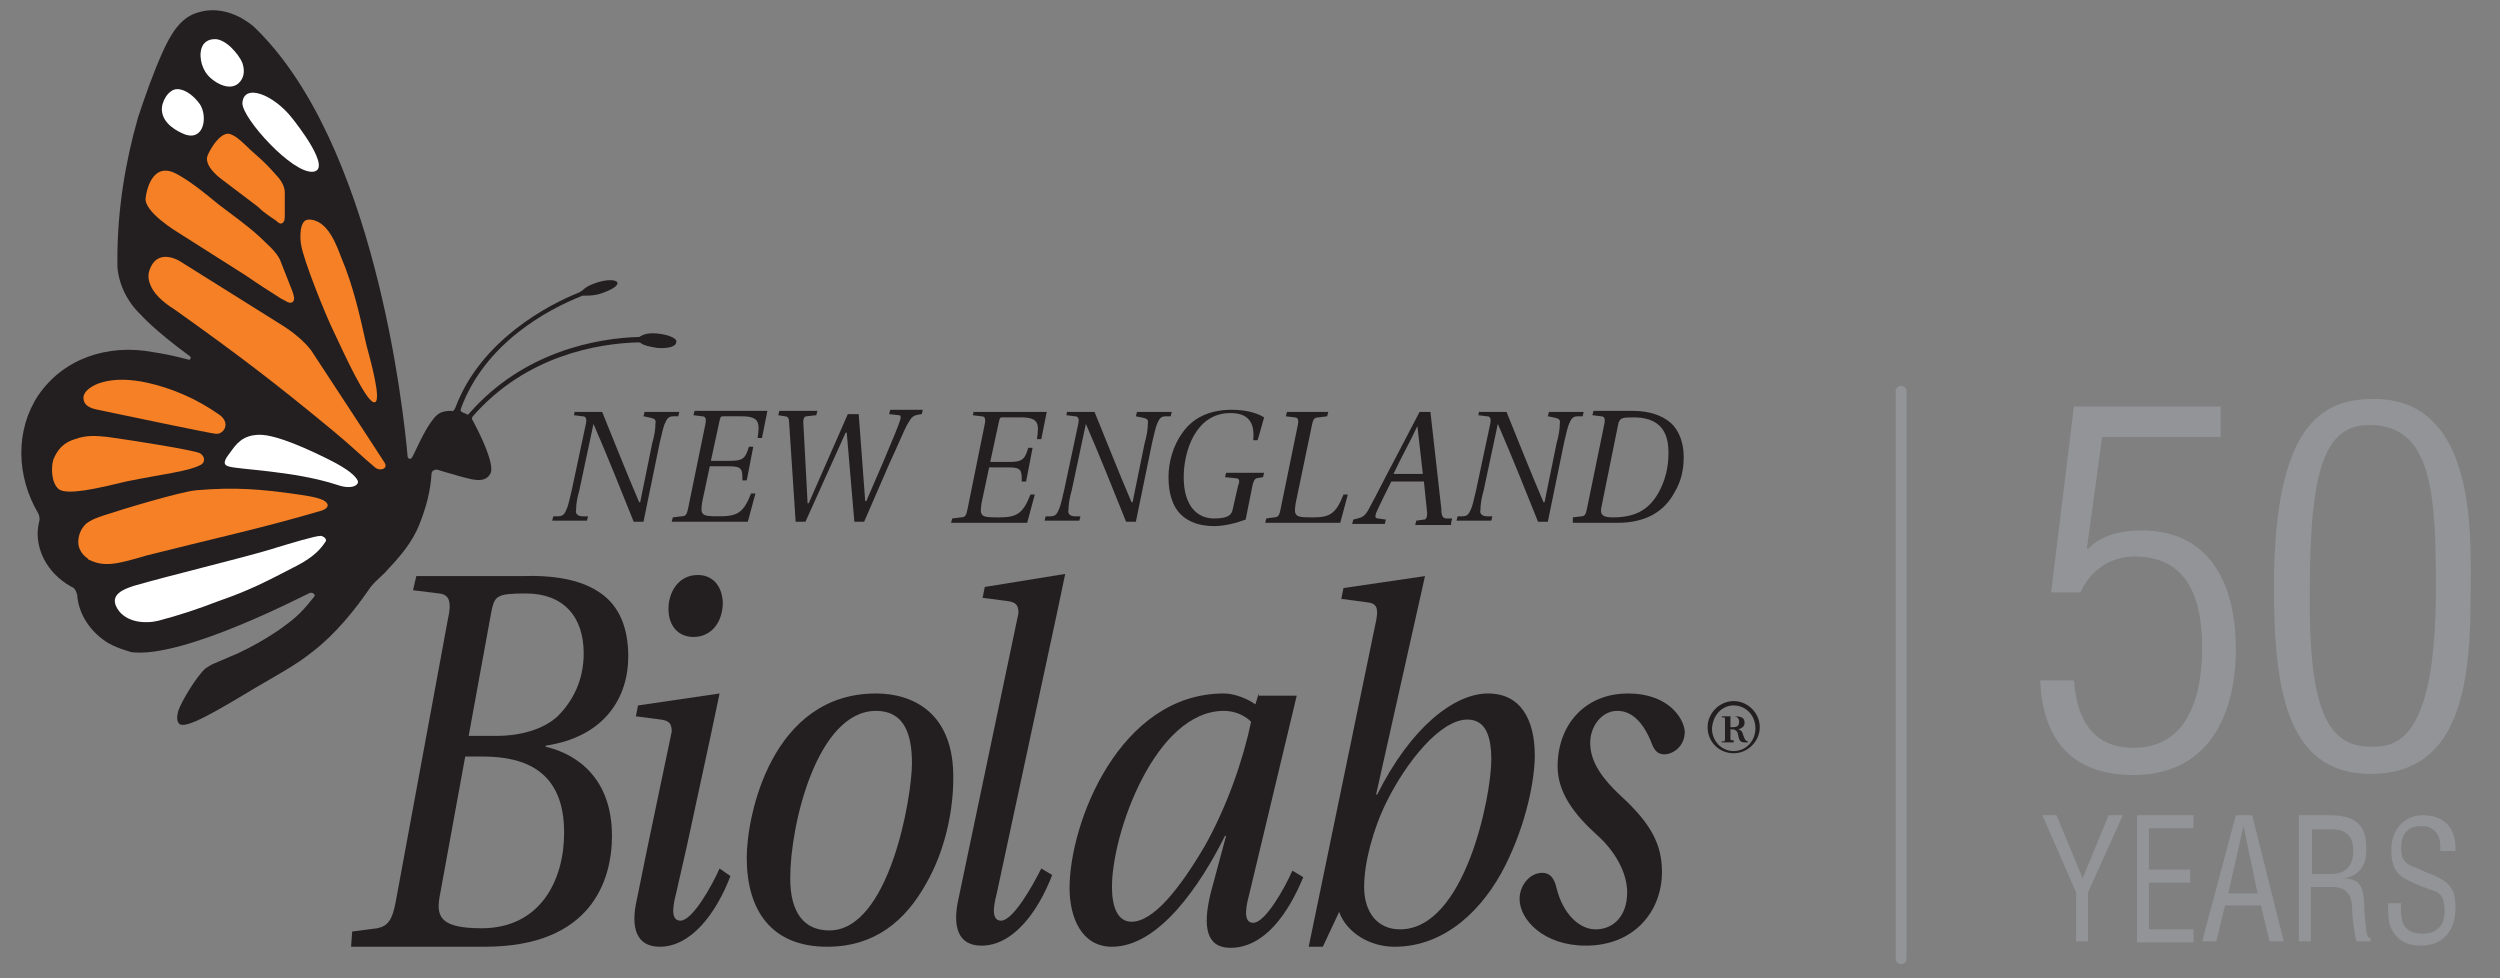 <?xml version="1.0" encoding="utf-8"?>
<!-- Generator: Adobe Illustrator 28.0.0, SVG Export Plug-In . SVG Version: 6.00 Build 0)  -->
<svg version="1.1" id="Layer_1" xmlns="http://www.w3.org/2000/svg" xmlns:xlink="http://www.w3.org/1999/xlink" x="0px" y="0px"
	 viewBox="0 0 230 90" style="enable-background:new 0 0 230 90;" xml:space="preserve">
<rect x="0" y="0" width="230" height="90" fill="#808080" stroke="none"/>
<style type="text/css">
	.st0{fill:none;stroke:#929497;stroke-linecap:round;}
	.st1{fill:#929497;}
	.st2{fill-rule:evenodd;clip-rule:evenodd;fill:#231F20;}
	.st3{fill:#231F20;}
	.st4{fill:#FFFFFF;}
	.st5{fill:#F58025;}
</style>
<g>
	<line class="st0" x1="174.9" y1="36" x2="174.9" y2="88.2"/>
	<g>
		<path class="st1" d="M191.6,80.8l2.4-5.8h1.3l-3.2,7.1v4.5H191v-4.5l-3.1-7.1h1.3L191.6,80.8z"/>
		<path class="st1" d="M196.6,86.6V75h5.2v1.2h-4.1V80h3.8v1.2h-3.8v4.3h4.1v1.2H196.6z"/>
		<path class="st1" d="M205.7,75h1.5l2.9,11.6h-1.3l-0.8-3.3h-3.3l-0.8,3.3h-1.3L205.7,75z M206.4,76L206.4,76l-1.4,6.2h2.7
			L206.4,76z"/>
		<path class="st1" d="M212.7,86.6h-1.2V75h2.7c2.2,0,3.6,0.6,3.5,3.3c0,1.4-0.8,2.3-2,2.5v0c1.3,0.1,1.7,0.6,1.8,2.2
			c0,0.9,0.1,1.7,0.2,2.6c0,0.2,0.1,0.7,0.4,0.7v0.3h-1.3c-0.2-0.7-0.4-2.2-0.4-2.9c0-1.2-0.4-2.1-1.8-2.1h-2V86.6z M212.7,80.4h1.8
			c0.5,0,2-0.1,2-2.1c0-2-1.4-2-2.2-2h-1.6V80.4z"/>
		<path class="st1" d="M224.5,78.1c0.1-1.2-0.5-2.1-1.7-2.1c-1.7,0-1.9,1.2-1.9,2.1c0,0.8,0.3,1.3,1,1.6c0.6,0.2,1.1,0.5,1.7,0.7
			c2,0.8,2.3,1.6,2.3,3.1c0,2.2-1.2,3.5-3.2,3.5c-1,0-2.2-0.3-2.8-1.8c-0.2-0.6-0.2-1.5-0.2-2.1h1.2c-0.1,1.7,0.2,2.8,2,2.8
			c1.2,0,2-0.7,2-2c0-1.8-0.6-1.8-1.7-2.2c-0.6-0.2-1.5-0.6-2-0.9c-1-0.6-1.2-1.5-1.2-2.6c0-1.9,1.2-3.2,2.9-3.2
			c1.9,0,3.1,1.1,3,3.3H224.5z"/>
	</g>
	<g>
		<path class="st1" d="M190.8,62.5c0.2,3.2,1.4,6.3,5.5,6.3c5,0,6.3-4.8,6.3-9.2c0-4.3-1.2-8.4-6.2-8.4c-2.3,0-4.1,1.3-5,3.3h-2.7
			l2.1-17.1h13.5v2.8h-10.9L192,50.4l0.1,0.1c1.3-1.4,3.4-1.7,4.9-1.7c6.7,0,8.7,5.5,8.7,10.9c0,5.9-2.4,11.6-9.4,11.6
			c-6,0-8.4-3.6-8.6-8.7H190.8z"/>
		<path class="st1" d="M218.4,36.7c9.6,0,8.9,12.9,8.9,17.8c0,8.1-0.8,16.7-9.2,16.7c-7.9,0-8.9-8.1-8.9-17.5
			C209.3,39.2,213.5,36.7,218.4,36.7z M218.1,68.7c2.1,0,6-0.1,6-14.5c0-8.7-0.3-15.1-6.1-15.1c-4,0-5.5,3.7-5.5,15.3
			C212.4,65,214,68.7,218.1,68.7z"/>
	</g>
	<g>
		<g>
			<path class="st2" d="M64.2,52.9c-1.8,0-2.7,1.6-2.7,3.1c0,1.7,1,2.6,2.3,2.6c1.6,0,2.7-1.3,2.7-3.2
				C66.4,53.7,65.4,52.9,64.2,52.9L64.2,52.9z"/>
			<g>
				<path class="st3" d="M52.9,37.8l-0.1,0.4l0.8,0.1c0.3,0,0.4,0.2,0.3,0.7l-1.3,6.1c-0.2,0.8-0.3,1.4-0.5,1.8
					c-0.2,0.5-0.4,0.6-0.8,0.6l-0.4,0l-0.1,0.4H54l0.1-0.4l-0.5,0c-0.4,0-0.7-0.2-0.6-0.6c0-0.5,0.1-1.1,0.3-1.8l1.3-6.1h0
					c1.3,3,2.5,6,3.7,9h0.9l1.5-7.3c0.2-0.8,0.3-1.4,0.5-1.8c0.2-0.5,0.4-0.6,0.8-0.6l0.4,0l0.1-0.4h-3.2l-0.1,0.4l0.5,0.1
					c0.4,0.1,0.7,0.1,0.6,0.6c0,0.5-0.1,1.1-0.3,1.8l-1.1,5.4h-0.1c-1.2-2.8-2.3-5.6-3.4-8.3H52.9L52.9,37.8z"/>
				<path class="st3" d="M63.9,37.8l-0.1,0.4l0.8,0.1c0.3,0,0.4,0.2,0.3,0.7l-1.6,7.8c-0.1,0.5-0.2,0.7-0.6,0.7l-0.8,0.1l-0.1,0.4h7
					l0.7-2.6h-0.4c-0.7,1.8-1.3,2.1-2.9,2.1c-0.7,0-1.3,0-1.5-0.2c-0.2-0.2-0.2-0.4-0.1-1.1l0.7-3.3h1.8c1.2,0,1.2,0.3,1.2,1.3h0.4
					l0.6-3.1h-0.4c-0.3,1-0.5,1.3-1.7,1.3h-1.8l0.8-3.7c0.1-0.4,0.1-0.4,0.4-0.4h1.6c1.7,0,1.7,0.6,1.5,2h0.4l0.5-2.5H63.9
					L63.9,37.8z"/>
				<path class="st3" d="M71.7,37.8l-0.1,0.4l0.6,0.1c0.3,0,0.4,0.2,0.4,0.6l0.6,9.1h0.9l3.7-8.2h0.1l0.7,8.2h0.9l2.3-5.3
					c0.8-1.7,1.4-3.2,1.7-3.7c0.4-0.7,0.5-0.8,1.3-0.9l0.1-0.4h-3l-0.1,0.4l0.9,0.1c0.2,0,0.2,0.2,0.1,0.5c-0.2,0.6-0.7,1.8-1.5,3.7
					l-1.6,3.7h-0.1L79,38.1H78l-3.6,8.2h-0.1l-0.4-7.5c0-0.3,0.1-0.5,0.3-0.5l0.9-0.1l0.1-0.4H71.7L71.7,37.8z"/>
				<path class="st3" d="M89.6,37.8l-0.1,0.4l0.8,0.1c0.3,0,0.4,0.2,0.3,0.7L89,46.9c-0.1,0.5-0.2,0.7-0.6,0.7l-0.8,0.1l-0.1,0.4h7
					l0.7-2.6h-0.4c-0.7,1.8-1.3,2.1-2.9,2.1c-0.7,0-1.3,0-1.5-0.2c-0.2-0.2-0.2-0.4-0.1-1.1l0.7-3.3h1.8c1.2,0,1.2,0.3,1.2,1.3h0.4
					l0.6-3.1h-0.4c-0.3,1-0.5,1.3-1.7,1.3h-1.8l0.8-3.7c0.1-0.4,0.1-0.4,0.4-0.4h1.6c1.7,0,1.7,0.6,1.5,2h0.4l0.5-2.5H89.6
					L89.6,37.8z"/>
				<path class="st3" d="M98.2,37.8l-0.1,0.4l0.8,0.1c0.3,0,0.4,0.2,0.3,0.7l-1.3,6.1c-0.2,0.8-0.3,1.4-0.5,1.8
					c-0.2,0.5-0.4,0.6-0.8,0.6l-0.4,0l-0.1,0.4h3.2l0.1-0.4l-0.5,0c-0.4,0-0.7-0.2-0.6-0.6c0-0.5,0.1-1.1,0.3-1.8l1.3-6.1h0
					c1.3,3,2.5,6,3.7,9h0.9l1.5-7.3c0.2-0.8,0.3-1.4,0.5-1.8c0.2-0.5,0.4-0.6,0.8-0.6l0.4,0l0.1-0.4h-3.2l-0.1,0.4l0.5,0.1
					c0.4,0.1,0.7,0.1,0.6,0.6c0,0.5-0.1,1.1-0.3,1.8l-1.1,5.4h-0.1c-1.2-2.8-2.3-5.6-3.4-8.3H98.2L98.2,37.8z"/>
				<path class="st3" d="M116.3,38.4c-0.8-0.5-1.9-0.7-3-0.7c-2.1,0-3.6,0.8-4.5,2.1c-0.9,1.2-1.3,2.8-1.3,4.1
					c0,1.5,0.4,2.7,1.1,3.4c0.8,0.8,1.9,1.1,3.1,1.1c1,0,2.1-0.3,2.9-0.6l0.6-3c0.1-0.5,0.2-0.7,0.4-0.8l0.6-0.1l0.1-0.4h-3.5
					l-0.1,0.4l1,0.1c0.3,0,0.4,0.2,0.2,0.7l-0.5,2.2c-0.1,0.4-0.3,0.8-1.7,0.8c-1.6,0-2.8-1.2-2.8-3.8c0-2.4,1.1-5.9,4.3-5.9
					c2,0,2.2,1.3,2.1,2.5h0.4L116.3,38.4L116.3,38.4z"/>
				<path class="st3" d="M123.3,48.1l0.7-2.6h-0.4c-0.7,1.8-1.3,2.1-2.8,2.1c-0.7,0-1.3,0-1.5-0.2c-0.2-0.2-0.2-0.4-0.1-1.1l1.5-7.2
					c0.1-0.5,0.2-0.7,0.6-0.7l0.8-0.1l0.1-0.4h-3.8l-0.1,0.4l0.8,0.1c0.3,0,0.4,0.2,0.3,0.7l-1.6,7.8c-0.1,0.5-0.2,0.7-0.6,0.7
					l-0.7,0.1l-0.1,0.4H123.3L123.3,48.1z"/>
				<path class="st2" d="M133.5,48.1l0.1-0.4l-0.5,0c-0.4,0-0.5-0.3-0.5-0.9l-1-8.9h-1l-2.3,4.4c-0.7,1.3-1.8,3.5-2.3,4.4
					c-0.4,0.8-0.7,0.9-1.1,1l-0.4,0.1l-0.1,0.4h3l0.1-0.4l-0.7-0.1c-0.3,0-0.3-0.2-0.2-0.5c0.4-0.9,0.9-1.9,1.4-2.9h3l0.3,2.9
					c0,0.4-0.1,0.6-0.3,0.6l-0.7,0.1l-0.1,0.4H133.5L133.5,48.1z M130.9,43.6h-2.7c0.7-1.5,1.5-2.9,2.2-4.4h0L130.9,43.6L130.9,43.6
					z"/>
				<path class="st3" d="M136.1,37.8l-0.1,0.4l0.8,0.1c0.3,0,0.4,0.2,0.3,0.7l-1.3,6.1c-0.2,0.8-0.3,1.4-0.5,1.8
					c-0.2,0.5-0.4,0.6-0.8,0.6l-0.4,0l-0.1,0.4h3.2l0.1-0.4l-0.5,0c-0.4,0-0.7-0.2-0.6-0.6c0-0.5,0.1-1.1,0.3-1.8l1.3-6.1h0
					c1.3,3,2.5,6,3.7,9h0.9l1.5-7.3c0.2-0.8,0.3-1.4,0.5-1.8c0.2-0.5,0.4-0.6,0.8-0.6l0.4,0l0.1-0.4h-3.2l-0.1,0.4l0.5,0.1
					c0.4,0.1,0.7,0.1,0.6,0.6c0,0.5-0.1,1.1-0.3,1.8l-1.1,5.4h-0.1c-1.2-2.8-2.3-5.6-3.4-8.3H136.1L136.1,37.8z"/>
				<path class="st2" d="M150.5,38.4c2.8,0.1,3,2.1,3,3.3c0,1.3-0.3,2.5-0.9,3.6c-0.8,1.4-1.9,2.3-4.2,2.3c-0.7,0-1.2-0.1-1.1-0.8
					l1.6-7.9C149.1,38.4,149.3,38.4,150.5,38.4L150.5,38.4z M144.7,48.1h4.1c2.7,0,4.3-1.1,5.2-2.7c0.8-1.3,0.9-2.5,0.9-3.4
					c0-1.2-0.4-2.4-1.2-3.1c-0.8-0.7-2-1.1-3.5-1.1h-3.6l-0.1,0.4l0.8,0.1c0.3,0,0.4,0.2,0.3,0.7l-1.6,7.8c-0.1,0.5-0.2,0.7-0.5,0.7
					l-0.8,0.1L144.7,48.1L144.7,48.1z"/>
			</g>
			<path class="st3" d="M32.3,87.1h12.3c9.8,0,11.7-6.1,11.7-10.2c0-5.2-3.1-7.5-6.1-8.2l0-0.1c5.4-0.8,7.6-4.4,7.6-8.2
				c0-2.6-0.8-4.6-2.5-5.8c-1.8-1.3-4.4-1.7-7.3-1.6h-9.7L38,54.3l2.4,0.3c0.9,0.1,1.2,0.7,0.8,2.4l-4.8,26
				c-0.3,1.6-0.7,2.2-1.7,2.4l-2.3,0.3L32.3,87.1z M44.4,69.6c4,0,7.5,1.4,7.5,7c0,4.4-2.2,8.8-7.6,8.8c-4,0-4.2-1.2-3.8-3.2
				l2.3-12.6H44.4z M43.1,67.8l2.1-11.5c0.3-1.5,0.5-1.7,3.2-1.7c3.4,0,5.3,2.1,5.3,5.5c0,2.5-1,4.4-2.4,5.8
				c-1.3,1.2-3.4,1.8-5.6,1.8H43.1z"/>
			<path class="st3" d="M80.6,63.8c-9.6,0-11.9,11.2-11.9,15.1c0,4.9,2.3,8.2,7.4,8.2c4.4,0,7.2-2.4,9.1-5.8
				c1.9-3.3,2.5-7.1,2.5-9.6C87.8,65.5,83.9,63.8,80.6,63.8 M80.6,65.4c2.5,0,3.3,2,3.3,4.8c0,3.2-2.1,15.4-7.6,15.4
				c-2.3,0-3.6-1.6-3.6-4.8C72.7,75.8,75.2,65.4,80.6,65.4"/>
			<path class="st3" d="M115.8,63.8l-0.3,1c-0.7-0.5-1.9-1-2.9-1c-9.6,0-14.2,11.9-14.2,17.9c0,2.7,1.1,5.4,3.9,5.4
				c4.3,0,8.1-5.6,10.4-10.2h0.1l-1.4,5.2c-0.8,3.2-0.4,5.1,1.8,5.1c3.1,0,5.3-3.1,6.7-6.5l-1-0.6c-0.7,1.6-2.5,4.8-3.6,4.8
				c-0.8,0-0.8-1-0.4-2.5l4.4-18.4H115.8z M115.1,66.4c-0.7,3.4-2.2,7.8-4.3,11.5c-2.3,3.9-4.7,6.9-6.7,6.9c-1.3,0-1.8-1.4-1.8-3.2
				c0-5,4-16.2,10.3-16.2C113.6,65.4,114.5,65.8,115.1,66.4"/>
			<path class="st3" d="M131.1,53l-7.5,1.1l-0.2,1l2.3,0.3c1,0.1,1.2,0.5,0.8,2.2l-6.1,29.5l1.3,0l1.5-3.2c0.7,1.9,2.8,3.2,5.1,3.2
				c4.7,0,8.2-3.5,10.2-7.5c2-4,2.7-8,2.7-10.1c0-3.3-1.3-5.7-4.3-5.7c-3.1,0-7.1,3.1-10.2,9.3h-0.1L131.1,53z M137.2,69.9
				c0,3.3-2.4,15.6-8.4,15.6c-2.1,0-3.3-1.6-3.3-3.9c0-2.2,0.8-5.3,2.1-7.9c1.8-3.6,4.9-7.5,7.4-7.5
				C136.5,66.2,137.2,67.4,137.2,69.9"/>
			<path class="st3" d="M149.8,63.8c-4.1,0-6.5,3-6.5,6.7c0,2.4,1.5,4.4,3.6,6.3c1.7,1.5,2.8,3.5,2.8,5.3c0,2.1-1.2,3.4-2.9,3.4
				c-1.5,0-3-1.4-3.6-3.8c-0.2-0.9-0.6-1.4-1.3-1.4c-1.2,0-2.1,1.2-2.1,2.4c0,1.9,2.2,4.3,6.1,4.3c4.4,0,7-3.1,7-6.8
				c0-2.5-1-4.4-3.7-6.9c-2.4-2.2-2.9-3.7-2.9-5c0-1.4,1-2.9,2.5-2.9c1.3,0,2.4,1,3.2,3.1c0.2,0.5,0.5,0.9,1.1,0.9
				c0.8,0,1.9-0.7,1.9-2.1C154.9,66,153.4,63.8,149.8,63.8"/>
			<path class="st3" d="M159.5,64.9c1.1,0,2,0.9,2,2.1c0,1.2-0.9,2.1-2,2.1c-1.1,0-2-0.9-2-2.1C157.6,65.8,158.4,64.9,159.5,64.9
				 M159.5,69.3c1.3,0,2.4-1.1,2.4-2.4c0-1.3-1.1-2.4-2.4-2.4c-1.3,0-2.4,1.1-2.4,2.4C157.1,68.3,158.2,69.3,159.5,69.3 M159.2,66
				c0-0.1,0-0.1,0.3-0.1c0.2,0,0.5,0.1,0.5,0.5c0,0.4-0.2,0.5-0.6,0.5h-0.2V66z M159.5,68.2v-0.1l-0.2,0c-0.1,0-0.1-0.1-0.1-0.2
				v-0.8h0.2c0.2,0,0.3,0.1,0.4,0.2c0.1,0.1,0.1,0.4,0.2,0.7c0.1,0.2,0.2,0.3,0.5,0.3h0.3v-0.1c-0.1,0-0.2-0.1-0.2-0.1
				c-0.1-0.1-0.1-0.2-0.2-0.4c-0.1-0.3-0.1-0.5-0.5-0.6v0c0.4-0.1,0.6-0.3,0.6-0.6c0-0.4-0.2-0.6-0.9-0.6h-1.2v0.1l0.2,0
				c0.1,0,0.1,0.1,0.1,0.2v1.8c0,0.1,0,0.2-0.1,0.2l-0.2,0v0.1H159.5z"/>
			<path class="st3" d="M92.1,84.7c-0.8,0-0.8-1-0.4-2.5l5.5-25.6l0.8-3.8L90.6,54l-0.2,1l2.3,0.3c0.7,0.1,1,0.3,1,1.1l-5.5,26.2
				c-0.6,2.6-0.1,4.4,2.1,4.4c2.9,0,5.2-3.1,6.5-6.5l-1-0.6C95,81.5,93.2,84.7,92.1,84.7z"/>
			<path class="st3" d="M66.2,79.9c-0.7,1.6-2.5,4.8-3.6,4.8c-0.8,0-0.8-1-0.4-2.5l1-4.4c0,0,0,0,0,0l2.2-10.2l0.8-3.8l-7.5,1.1
				l-0.2,1l2.3,0.3c0.7,0.1,1,0.3,1,1.1l-2.2,10.5c0,0,0,0,0,0l-1,4.9c-0.6,2.6-0.1,4.4,2.1,4.4c2.9,0,5.2-3.1,6.5-6.5L66.2,79.9z"
				/>
		</g>
		<path class="st3" d="M60.6,30.7c-0.7-0.1-1.3,0-1.6,0.2c-0.1,0-0.1,0.1-0.2,0.1C55,31.1,48.2,32.3,43.2,38
			c-0.1,0.1-0.1,0.2-0.3,0.1c-0.1-0.1-0.3-0.1-0.4-0.2c-0.2-0.1-0.1-0.2-0.1-0.3c2.2-6,7.9-9.1,11.2-10.4c0.1,0,0.2,0,0.2,0
			c0.4,0,0.9,0,1.5-0.2c0.9-0.3,1.6-0.7,1.5-1c-0.1-0.3-1-0.3-1.9,0c-0.6,0.2-1,0.4-1.3,0.7c-0.1,0.1-0.2,0.1-0.3,0.2
			c-2.8,1.1-9.1,4.4-11.4,10.6c-0.1,0.2-0.2,0.4-0.4,0.3c-0.8,0-1.2,0.2-1.6,0.7c-0.9,1.1-1.6,2.9-2,3.6c-0.1,0.2-0.4,0.1-0.4-0.1
			c-0.4-4.6-3.1-28.8-14-39.4c-0.3-0.3-0.6-0.5-0.9-0.7c-1.2-0.8-2.8-1.2-4.2-0.8c-1.8,0.4-2.7,2.1-3.4,3.6c-0.9,2-1.6,4-2.3,6.1
			c-1.2,4.2-1.9,8.6-1.9,13c0,0.2,0,0.4,0,0.7c0.1,1.6,0.9,3.3,2.2,4.5c0,0,1.1,1.3,4.5,3.8c0.1,0.1,0,0.3-0.1,0.3
			c-1.5-0.4-2.6-0.6-3.3-0.7c-4.2-0.8-8.3,0.6-10.6,4c-2.1,3.2-2,7.4,0,10.8c0.1,0.2,0.2,0.5,0.1,0.8c-0.5,2,0.4,4.3,2.5,5.7
			c0.2,0.1,0.3,0.2,0.5,0.3c0.3,0.1,0.4,0.4,0.5,0.7c0.1,1.6,1,3.2,2.6,4.3c0.9,0.6,2.1,0.9,2.4,1c4.8,0.6,16-5.3,16.3-5.4
			c0.3-0.2,0.7,0.1,0.5,0.3c-0.4,0.5-0.8,1-1.3,1.5c-0.6,0.6-1.3,1.1-2,1.6c-1.2,0.8-2.4,1.5-3.7,2.1c-0.7,0.3-1.4,0.6-2.1,0.9
			c-0.3,0.1-0.6,0.3-0.9,0.5c-0.8,0.7-2.2,3-2.5,3.9c-0.1,0.4-0.2,0.9,0.1,1.2c0.6,0.5,3.3-1.1,7.3-3.5c1.7-1,3.4-1.9,4.9-3.1
			c2.1-1.6,3.9-3.8,5.4-6c0.4-0.5,0.9-0.9,1.3-1.3c1.3-1.4,2.5-2.7,3.2-4.5c0.6-1.5,1-3,1.1-4.6c0-0.3,0.3-0.4,0.5-0.4
			c0.6,0.2,1.7,0.5,2.4,0.7c0.8,0.2,2,0.6,2.5-0.3c0.5-0.8-1-3.8-1.6-4.9c-0.1-0.1-0.1-0.3,0-0.4c4.9-5.6,11.5-6.7,15.2-6.8
			c0.1,0,0.2,0,0.3,0.1c0.3,0.2,0.8,0.3,1.4,0.4c1,0.1,1.8-0.1,1.8-0.5C62.4,31.2,61.6,30.8,60.6,30.7z"/>
		<path class="st4" d="M26.9,10.9c0.4,0.5,3.7,4.7,1.9,4.9c-1.9,0.2-6.5-4.9-6.5-6.3C22.4,7.6,25.2,8.7,26.9,10.9z"/>
		<path class="st5" d="M21.7,12.6c0.7,0.5,1.2,1.1,1.8,1.6c0.7,0.6,1.3,1.2,1.9,1.9c0.4,0.4,0.8,1,0.8,1.6c0,0,0,2.1,0,2.1
			c0,0.2,0,0.6-0.2,0.7c-0.2,0.2-0.5-0.1-0.6-0.2c-0.6-0.4-1.2-0.8-1.7-1.3l-3.3-2.5c0,0-1.7-1.2-1.3-2.2c0.3-0.7,1.1-2,1.9-2
			C21.1,12.3,21.4,12.4,21.7,12.6z"/>
		<path class="st5" d="M25.8,24c0,0,1.1,2.8,1.1,2.8c0.1,0.3,0.3,0.8,0,1c-0.3,0.2-0.7-0.2-1-0.3c-1.1-0.7-2.2-1.4-3.2-2.1l-6.3-4
			c0,0-3.2-1.9-3-3.2c0.1-0.9,0.6-2.5,1.8-2.5c0.5,0,0.9,0.2,1.4,0.5c1.2,0.7,2.4,1.7,3.5,2.6c1.3,1,2.6,1.9,3.8,3
			C24.5,22.4,25.5,23.2,25.8,24z"/>
		<path class="st4" d="M19.8,3.6c0.5,0,1.1,0.4,1.5,0.8c0.4,0.4,0.8,0.9,1,1.4c0.2,0.6,0.2,1.2-0.2,1.7c-0.8,1-2.3,0.2-3-0.6
			c-0.6-0.7-0.9-2-0.4-2.8C19,3.7,19.4,3.6,19.8,3.6z"/>
		<path class="st4" d="M16.3,8.2c0.8,0,1.6,0.7,2.1,1.4c0.7,1.1,0.4,3.3-1.3,2.8c-0.8-0.3-2.1-1-2.2-2.2C14.8,9.4,15.5,8.2,16.3,8.2
			z"/>
		<path class="st5" d="M9.3,35.2c1.3-0.4,2.8-0.3,4.2,0c2.3,0.5,4.6,1.5,6.6,2.9c0.3,0.2,0.5,0.4,0.6,0.7c0.2,0.6-0.3,1.2-0.9,1.1
			c-0.3,0-8.9-1.8-10.8-2.2c-0.5-0.1-1.2-0.3-1.3-0.9C7.5,36,8.6,35.4,9.3,35.2z"/>
		<path class="st5" d="M5.4,45c-0.7-0.6-0.7-2-0.5-2.7c0.4-1,1-1.6,2-1.9c1.1-0.4,2-0.3,3-0.2c2.2,0.3,7.9,1.2,8.5,1.5
			c0.5,0.3,0.5,0.9,0,1.1c-1.2,0.6-3.4,0.8-6.8,1.5C9.1,44.9,6.2,45.6,5.4,45z"/>
		<path class="st5" d="M8.2,51.5c0,0-0.1,0-0.1-0.1c-0.5-0.3-0.9-0.9-0.9-1.5c0-0.6,0.2-1.2,0.7-1.7c0.5-0.4,1.1-0.6,1.7-0.8
			c1.5-0.5,7.1-2.2,8.5-2.3c3.5-0.3,6-0.1,9.4,0.4c1.4,0.2,2.2,0.4,2.5,0.7c0.4,0.4-0.1,0.7-0.5,0.8c-5.4,1.6-10.5,2.7-16,4.1
			C10.8,51.9,9.6,52.2,8.2,51.5z"/>
		<path class="st4" d="M27.4,52c-2.9,1.5-4.4,2.3-7.3,3.3c-1.8,0.7-3.6,1.3-5.5,1.8c-1.2,0.3-3,0.2-3.8-1.1
			c-0.8-1.3,0.6-1.8,1.5-2.1c3.1-0.9,10.1-2.6,12.4-3.3c2.3-0.7,4.3-1.3,4.8-1.3c0.2,0,0.7,0.3,0.4,0.6C29.5,50.5,28.9,51.2,27.4,52
			z"/>
		<path class="st5" d="M30.7,30.5c-0.7-1.4-2.8-6.6-3-8c-0.1-0.5-0.2-2.3,0.7-2.3c1.8,0,2.6,2.5,3,3.5c1.1,2.6,1.7,5.3,2.3,8
			c0.4,1.5,1.4,5.1,0.8,5.3C33.8,37.3,31.6,32.4,30.7,30.5z"/>
		<path class="st4" d="M21.2,41.6c0.5-0.7,1.1-1.6,2.7-1.6c1.6,0,4.6,1.4,6.4,2.3c1.8,0.9,2.4,1.5,2.6,1.9c0.2,0.4-0.5,0.9-1.9,0.4
			c-4-1.3-9.2-1.4-10-1.7C20.3,42.7,20.9,42,21.2,41.6z"/>
		<path class="st5" d="M34.5,43c-1.2-1-2.2-2-3.9-3.4c-5.2-4.3-8.6-6.9-14.5-11.1c-1.1-0.7-2.1-1.5-2.4-2.7c-0.1-0.5,0-0.9,0.2-1.3
			c0.8-1.6,2.6-0.5,2.6-0.5l9.1,5.7c2.5,1.5,3.2,2.8,3.2,2.8s6.3,9.6,6.6,10.1S35,43.4,34.5,43z"/>
	</g>
</g>
</svg>
